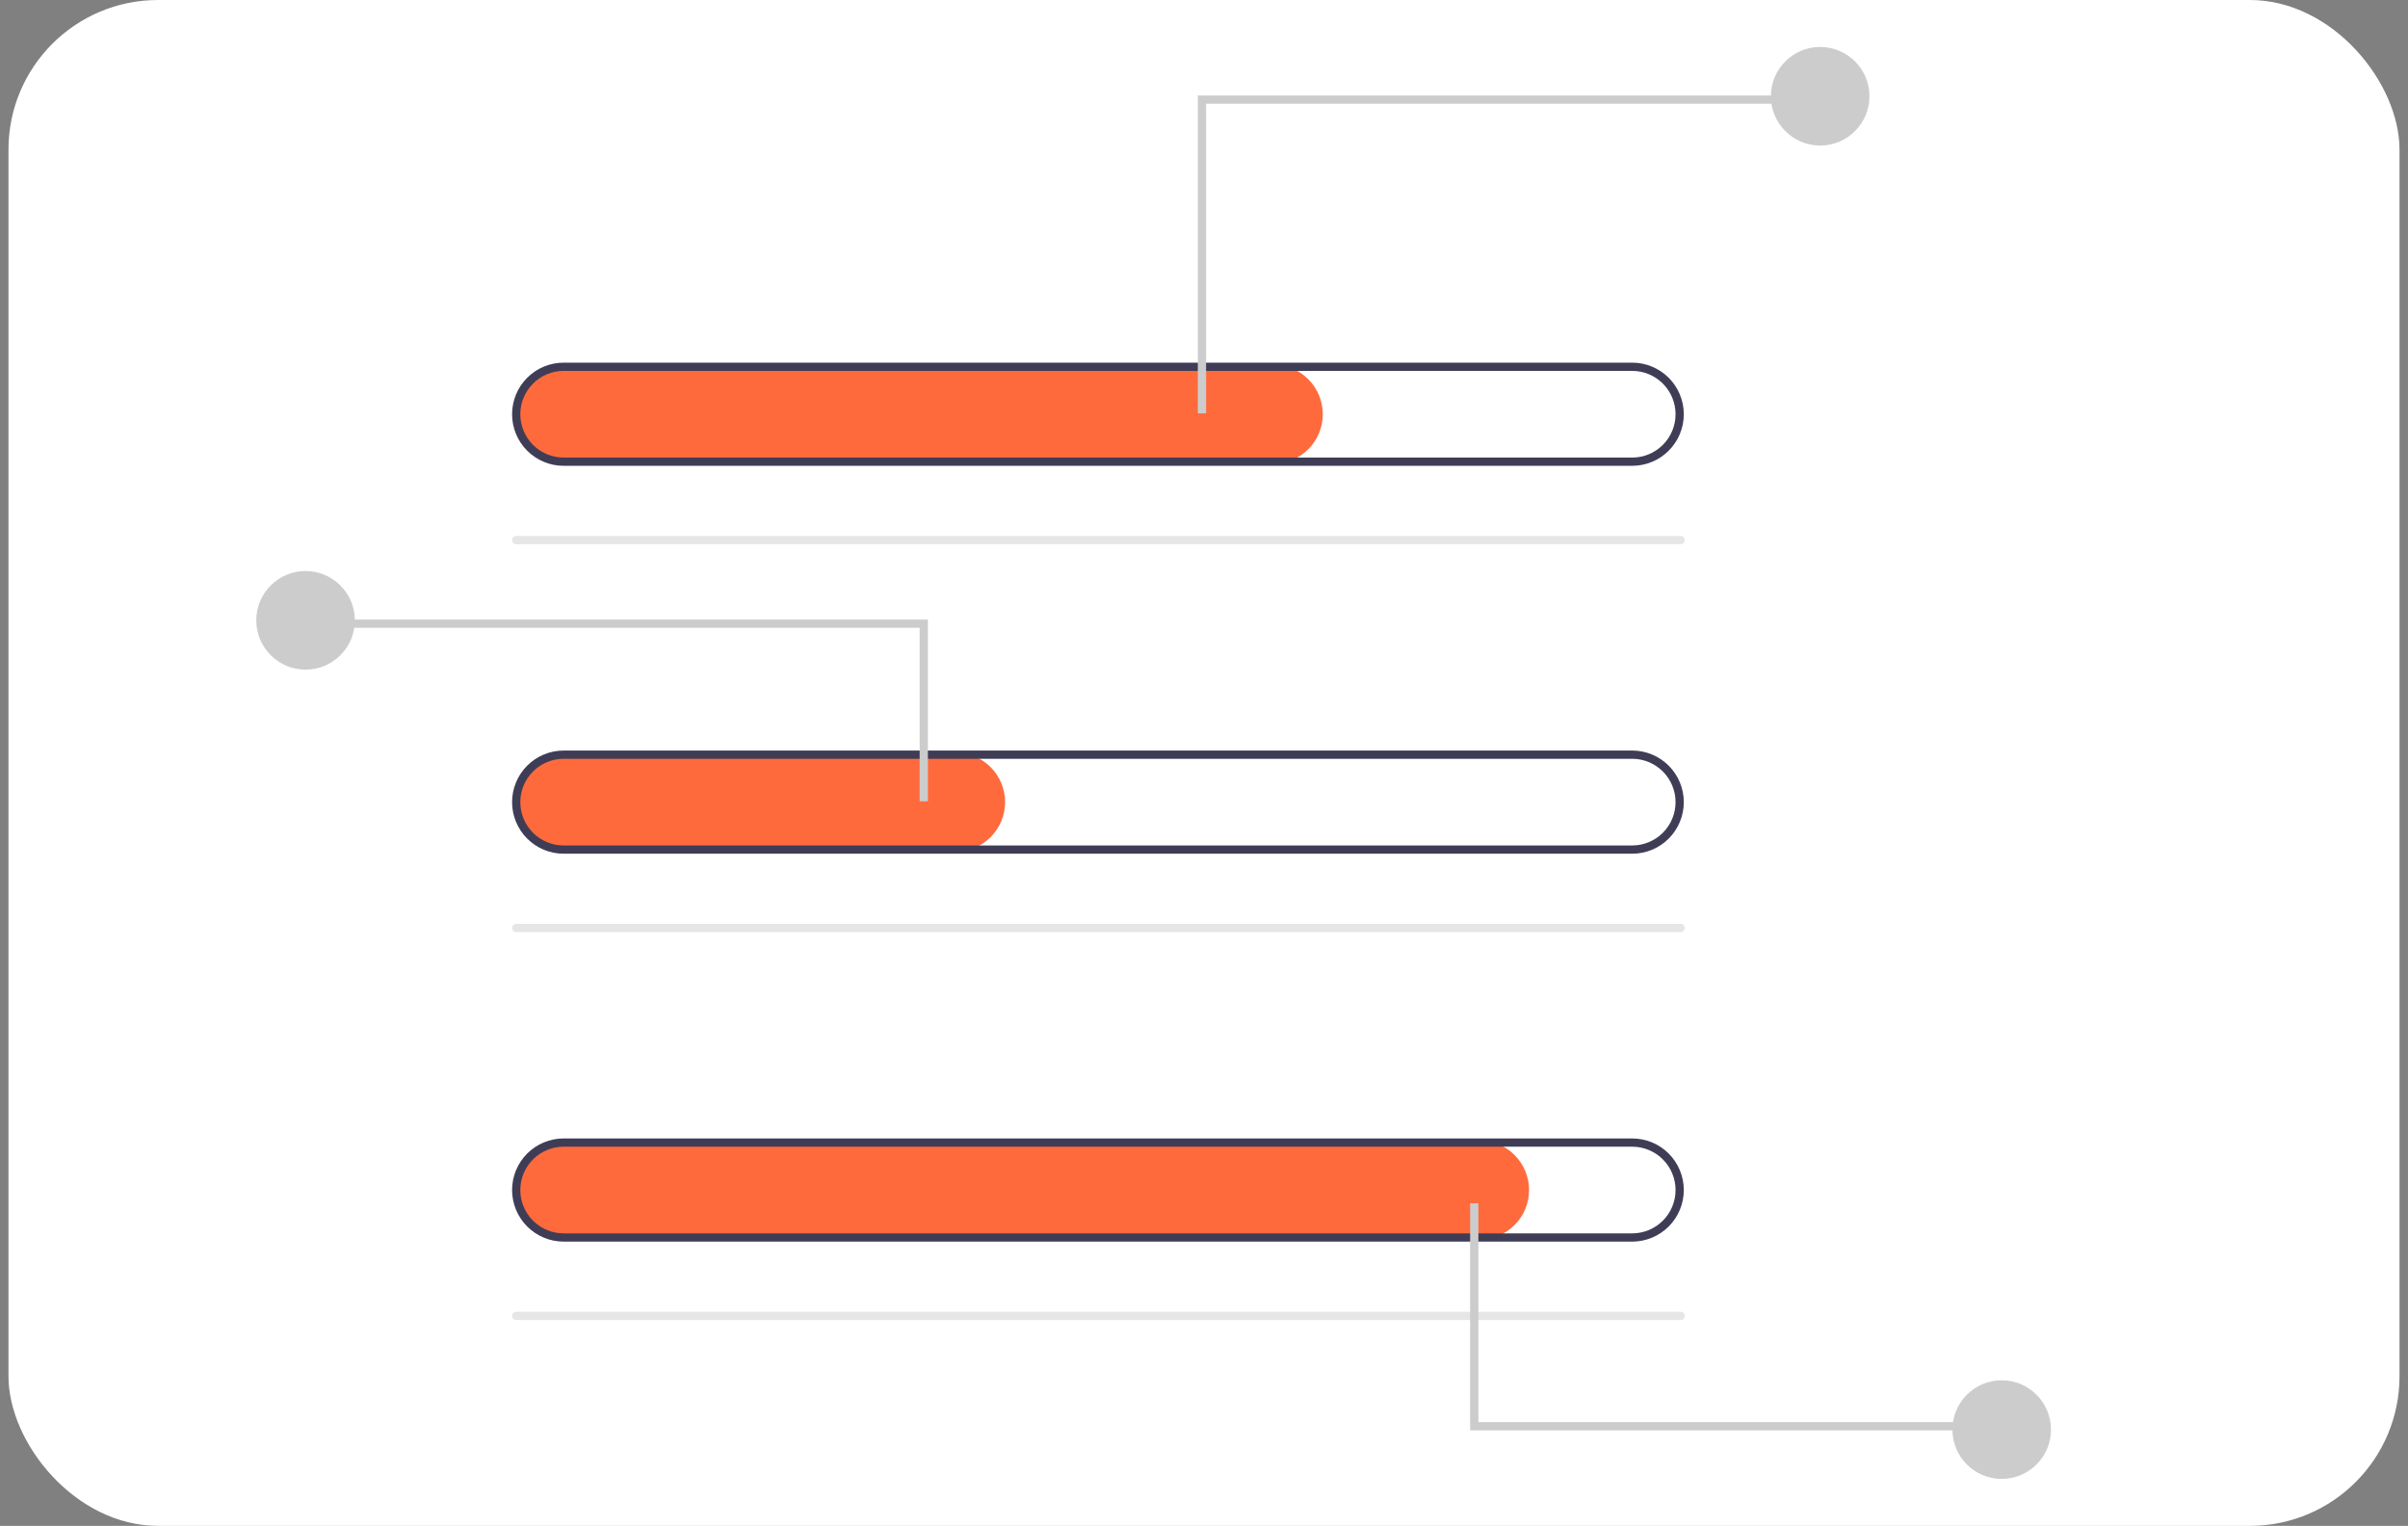 <svg width="161" height="102" viewBox="0 0 161 102" fill="none" xmlns="http://www.w3.org/2000/svg">
<rect x="0" y="0" width="161" height="102" fill="#808080" stroke="none"/>
<rect x="0.567" width="159.865" height="102" rx="10" fill="white"/>
<path d="M85.132 31.001H37.782C36.931 31.012 36.107 30.7 35.476 30.127C34.845 29.555 34.455 28.765 34.383 27.917C34.352 27.464 34.415 27.01 34.567 26.582C34.719 26.155 34.957 25.763 35.267 25.432C35.576 25.1 35.951 24.836 36.367 24.655C36.783 24.474 37.232 24.381 37.685 24.38H85.132C86.01 24.38 86.852 24.729 87.473 25.35C88.093 25.971 88.442 26.813 88.442 27.691C88.442 28.569 88.093 29.41 87.473 30.031C86.852 30.652 86.01 31.001 85.132 31.001Z" fill="#FF6A3D"/>
<path d="M112.369 36.38H34.514C34.441 36.38 34.37 36.351 34.319 36.299C34.267 36.247 34.238 36.177 34.238 36.104C34.238 36.031 34.267 35.961 34.319 35.909C34.37 35.857 34.441 35.828 34.514 35.828H112.369C112.442 35.828 112.512 35.857 112.564 35.909C112.616 35.961 112.645 36.031 112.645 36.104C112.645 36.177 112.616 36.247 112.564 36.299C112.512 36.351 112.442 36.38 112.369 36.38Z" fill="#E6E6E6"/>
<path d="M109.131 31.139H37.686C36.771 31.139 35.894 30.776 35.248 30.129C34.601 29.482 34.238 28.605 34.238 27.691C34.238 26.776 34.601 25.899 35.248 25.253C35.894 24.606 36.771 24.243 37.686 24.243H109.131C110.046 24.243 110.923 24.606 111.57 25.253C112.216 25.899 112.58 26.776 112.58 27.691C112.58 28.605 112.216 29.482 111.57 30.129C110.923 30.776 110.046 31.139 109.131 31.139ZM37.686 24.794C36.918 24.794 36.181 25.099 35.638 25.643C35.095 26.186 34.789 26.922 34.789 27.691C34.789 28.459 35.095 29.196 35.638 29.739C36.181 30.282 36.918 30.587 37.686 30.587H109.131C109.9 30.587 110.636 30.282 111.179 29.739C111.723 29.196 112.028 28.459 112.028 27.691C112.028 26.922 111.723 26.186 111.179 25.643C110.636 25.099 109.9 24.794 109.131 24.794H37.686Z" fill="#3F3D56"/>
<path d="M63.891 56.931H37.782C36.931 56.942 36.107 56.63 35.476 56.057C34.845 55.485 34.455 54.695 34.383 53.847C34.352 53.394 34.415 52.94 34.567 52.513C34.719 52.085 34.957 51.693 35.267 51.362C35.576 51.03 35.951 50.766 36.367 50.585C36.783 50.404 37.232 50.311 37.685 50.31H63.891C64.769 50.31 65.611 50.659 66.232 51.28C66.853 51.901 67.202 52.743 67.202 53.621C67.202 54.499 66.853 55.34 66.232 55.961C65.611 56.582 64.769 56.931 63.891 56.931Z" fill="#FF6A3D"/>
<path d="M112.369 62.31H34.514C34.441 62.31 34.37 62.281 34.319 62.229C34.267 62.177 34.238 62.107 34.238 62.034C34.238 61.961 34.267 61.891 34.319 61.839C34.37 61.787 34.441 61.758 34.514 61.758H112.369C112.442 61.758 112.512 61.787 112.564 61.839C112.616 61.891 112.645 61.961 112.645 62.034C112.645 62.107 112.616 62.177 112.564 62.229C112.512 62.281 112.442 62.31 112.369 62.31Z" fill="#E6E6E6"/>
<path d="M109.131 57.069H37.686C36.771 57.069 35.894 56.706 35.248 56.059C34.601 55.412 34.238 54.535 34.238 53.621C34.238 52.706 34.601 51.829 35.248 51.182C35.894 50.536 36.771 50.172 37.686 50.172H109.131C110.046 50.172 110.923 50.536 111.57 51.182C112.216 51.829 112.58 52.706 112.58 53.621C112.58 54.535 112.216 55.412 111.57 56.059C110.923 56.706 110.046 57.069 109.131 57.069ZM37.686 50.724C36.918 50.724 36.181 51.029 35.638 51.572C35.095 52.116 34.789 52.852 34.789 53.621C34.789 54.389 35.095 55.126 35.638 55.669C36.181 56.212 36.918 56.517 37.686 56.517H109.131C109.9 56.517 110.636 56.212 111.179 55.669C111.723 55.126 112.028 54.389 112.028 53.621C112.028 52.852 111.723 52.116 111.179 51.572C110.636 51.029 109.9 50.724 109.131 50.724H37.686Z" fill="#3F3D56"/>
<path d="M98.924 82.861H37.782C36.931 82.872 36.107 82.56 35.476 81.988C34.845 81.415 34.455 80.625 34.383 79.777C34.352 79.324 34.415 78.87 34.567 78.442C34.719 78.015 34.957 77.623 35.267 77.292C35.576 76.96 35.951 76.696 36.367 76.515C36.783 76.334 37.232 76.241 37.685 76.24H98.924C99.802 76.24 100.644 76.589 101.265 77.21C101.886 77.831 102.235 78.673 102.235 79.551C102.235 80.429 101.886 81.271 101.265 81.891C100.644 82.512 99.802 82.861 98.924 82.861Z" fill="#FF6A3D"/>
<path d="M112.369 88.24H34.514C34.441 88.24 34.37 88.211 34.319 88.159C34.267 88.108 34.238 88.037 34.238 87.964C34.238 87.891 34.267 87.821 34.319 87.769C34.37 87.717 34.441 87.688 34.514 87.688H112.369C112.442 87.688 112.512 87.717 112.564 87.769C112.616 87.821 112.645 87.891 112.645 87.964C112.645 88.037 112.616 88.108 112.564 88.159C112.512 88.211 112.442 88.24 112.369 88.24Z" fill="#E6E6E6"/>
<path d="M109.131 82.999H37.686C36.771 82.999 35.894 82.635 35.248 81.989C34.601 81.342 34.238 80.465 34.238 79.551C34.238 78.636 34.601 77.759 35.248 77.112C35.894 76.466 36.771 76.103 37.686 76.103H109.131C110.046 76.103 110.923 76.466 111.57 77.112C112.216 77.759 112.58 78.636 112.58 79.551C112.58 80.465 112.216 81.342 111.57 81.989C110.923 82.635 110.046 82.999 109.131 82.999ZM37.686 76.654C36.918 76.654 36.181 76.959 35.638 77.503C35.095 78.046 34.789 78.782 34.789 79.551C34.789 80.319 35.095 81.056 35.638 81.599C36.181 82.142 36.918 82.447 37.686 82.447H109.131C109.9 82.447 110.636 82.142 111.179 81.599C111.723 81.056 112.028 80.319 112.028 79.551C112.028 78.782 111.723 78.046 111.179 77.503C110.636 76.959 109.9 76.654 109.131 76.654H37.686Z" fill="#3F3D56"/>
<path d="M80.64 27.636H80.088V6.384H119.992V6.935H80.64V27.636Z" fill="#CCCCCC"/>
<path d="M121.697 9.729C123.517 9.729 124.992 8.254 124.992 6.434C124.992 4.614 123.517 3.139 121.697 3.139C119.877 3.139 118.402 4.614 118.402 6.434C118.402 8.254 119.877 9.729 121.697 9.729Z" fill="#CCCCCC"/>
<path d="M61.488 53.566H62.039V41.417H22.136V41.969H61.488V53.566Z" fill="#CCCCCC"/>
<path d="M20.43 44.763C22.25 44.763 23.725 43.287 23.725 41.467C23.725 39.648 22.25 38.172 20.43 38.172C18.61 38.172 17.135 39.648 17.135 41.467C17.135 43.287 18.61 44.763 20.43 44.763Z" fill="#CCCCCC"/>
<path d="M98.846 80.433H98.294V95.616H132.129V95.065H98.846V80.433Z" fill="#CCCCCC"/>
<path d="M133.835 98.861C135.655 98.861 137.13 97.386 137.13 95.566C137.13 93.746 135.655 92.27 133.835 92.27C132.015 92.27 130.54 93.746 130.54 95.566C130.54 97.386 132.015 98.861 133.835 98.861Z" fill="#CCCCCC"/>
</svg>
